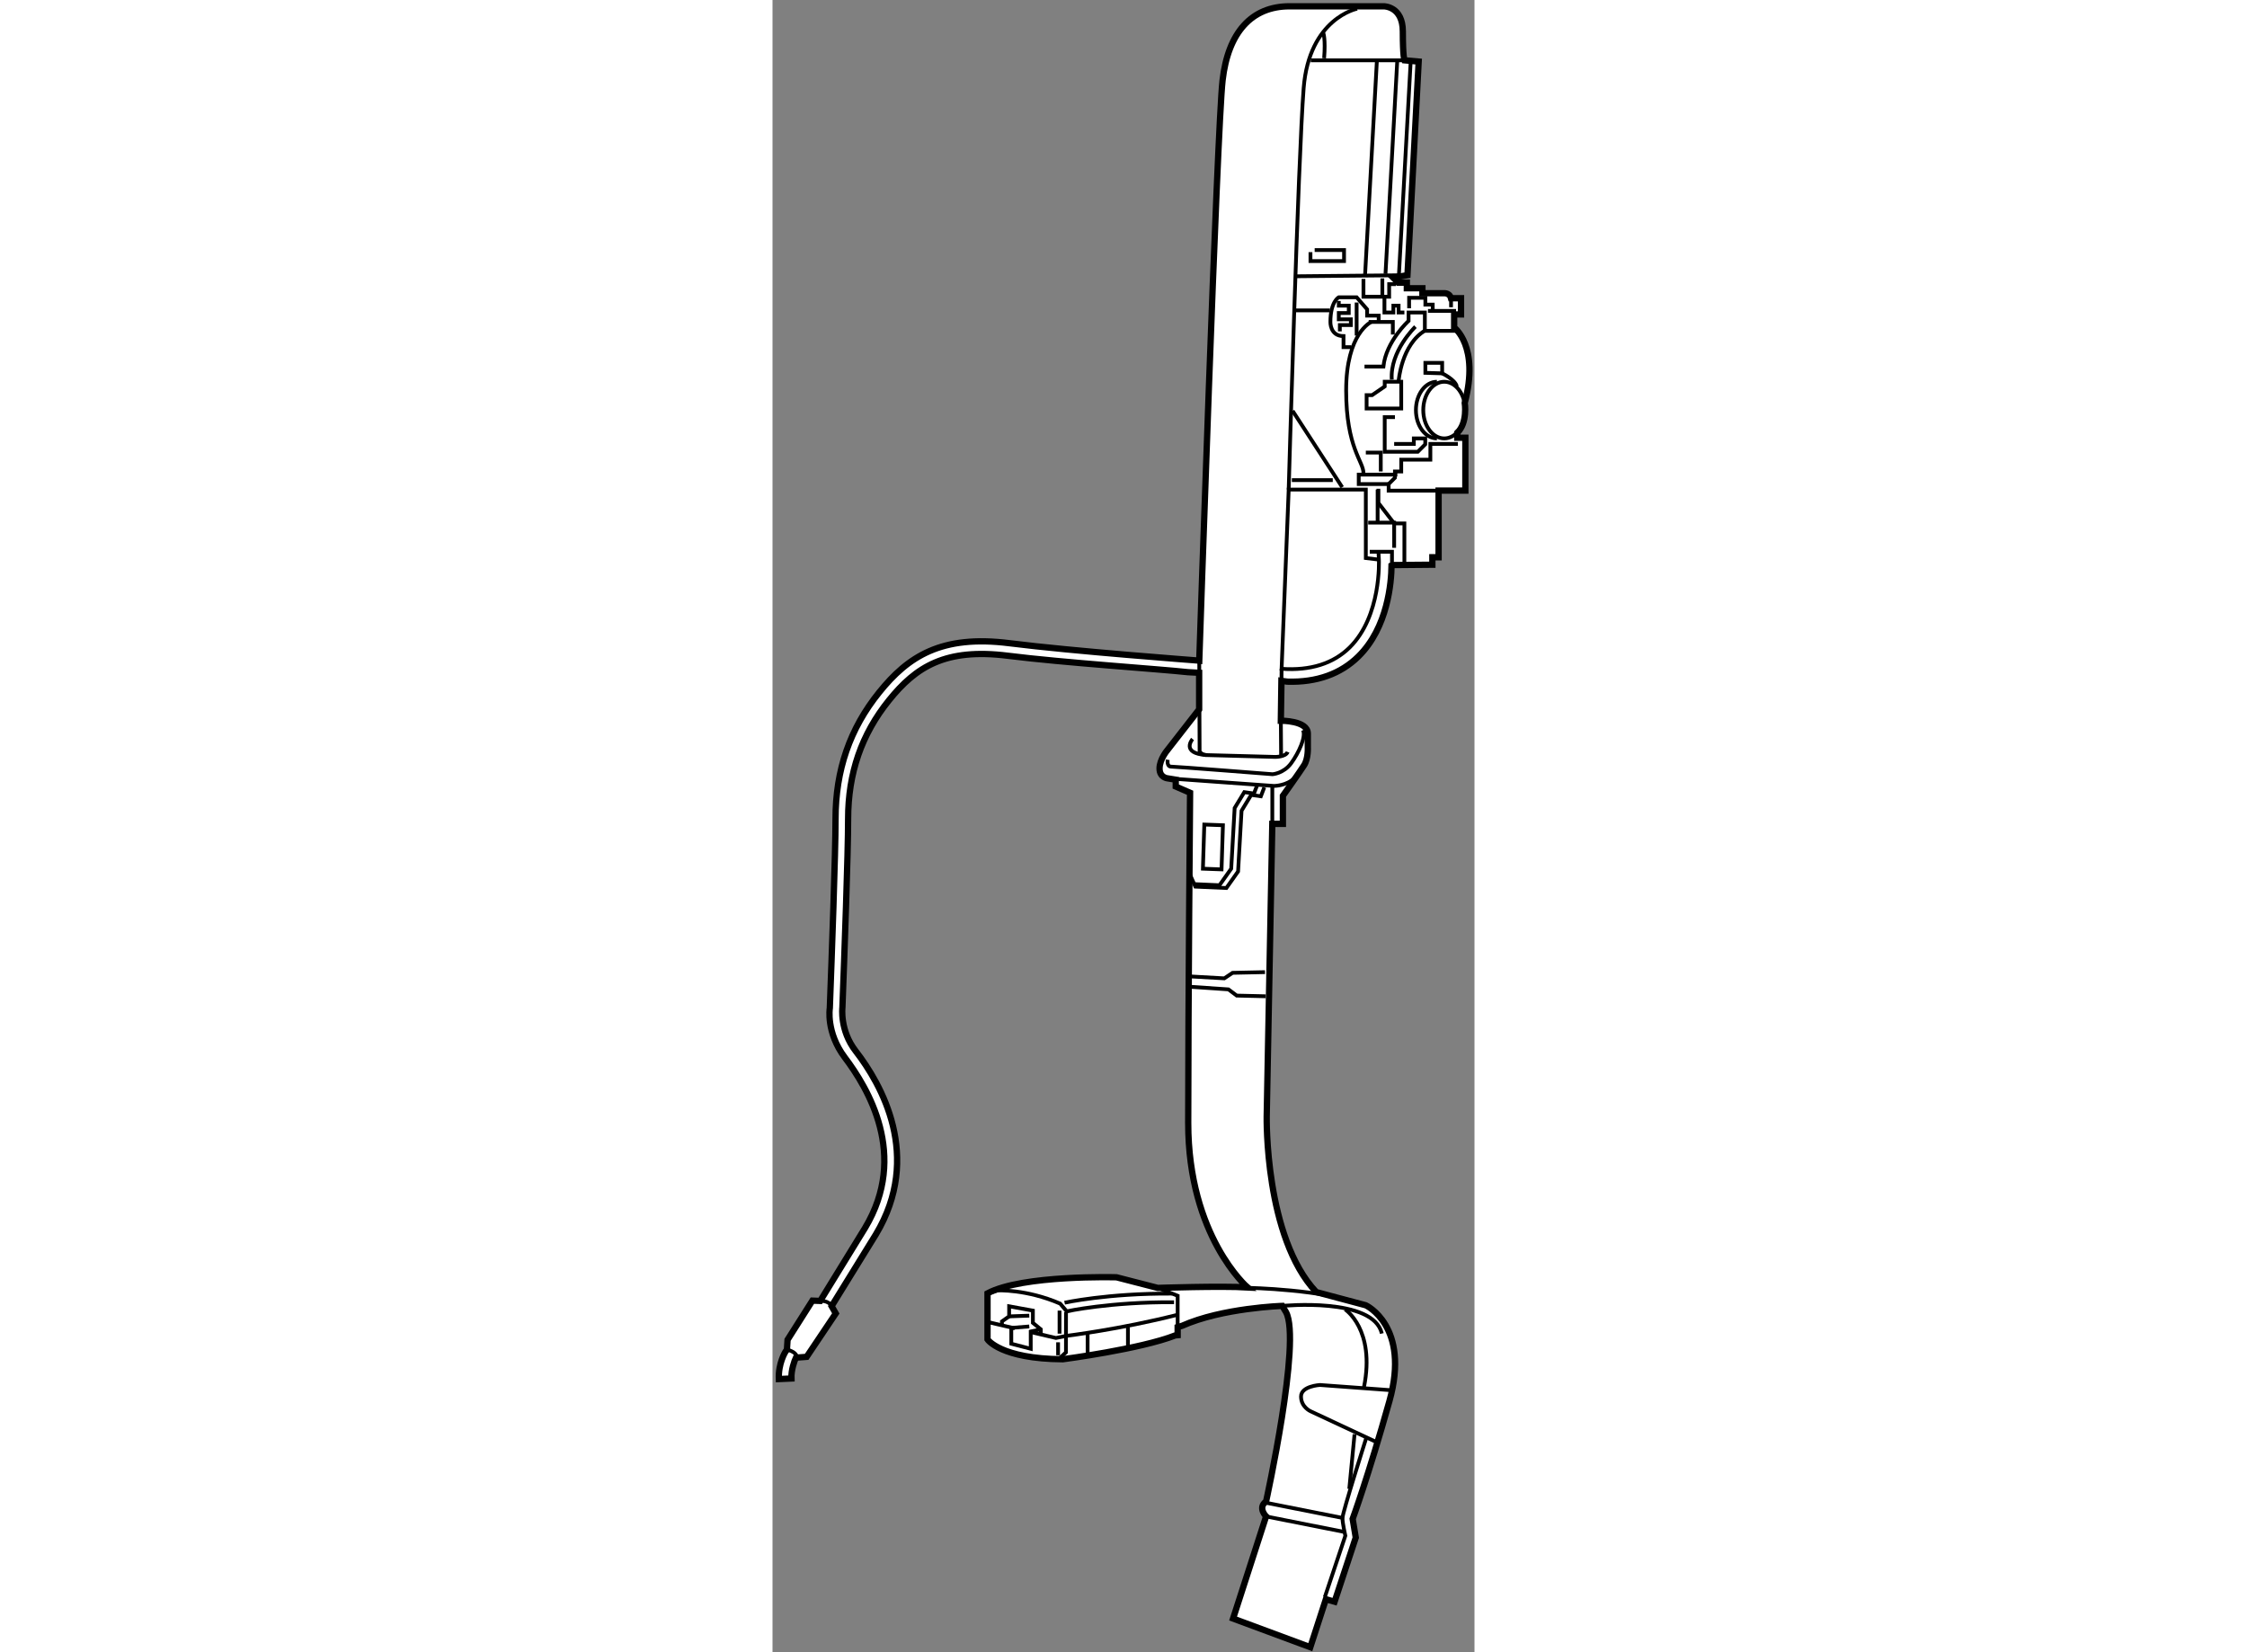 <?xml version="1.0" encoding="utf-8"?>
<!-- Generator: Adobe Illustrator 15.1.0, SVG Export Plug-In . SVG Version: 6.00 Build 0)  -->
<!DOCTYPE svg PUBLIC "-//W3C//DTD SVG 1.1//EN" "http://www.w3.org/Graphics/SVG/1.1/DTD/svg11.dtd">
<svg version="1.1" xmlns="http://www.w3.org/2000/svg" xmlns:xlink="http://www.w3.org/1999/xlink" x="0px" y="0px" width="244.8px"
	 height="180px" viewBox="135.139 22.989 55.745 131.204" enable-background="new 0 0 244.8 180" xml:space="preserve">
	
<rect x="135.139" y="22.989" width="55.745" height="131.204" fill="#808080" stroke="none"/>
	
<g><path fill="#FFFFFF" stroke="#000000" stroke-width="0.5" d="M140.882,106.966c1.817,2.411,5.076,7.755,1.606,13.537l-3.56,5.793
			l-0.622-0.023l-1.972,3.111l-0.049,0.779l-0.121,0.172c-0.023,0.038-0.576,0.938-0.521,2.167l0.998-0.045
			c-0.029-0.669,0.242-1.413,0.357-1.655l0.852-0.064l2.313-3.447l-0.331-0.58l3.515-5.695c3.718-6.195,0.43-11.938-1.6-14.557
			c-1.281-1.653-1.057-3.464-1.057-3.464c0.155-4.068,0.453-12.242,0.453-14.977c0-3.633,1.063-6.717,3.251-9.428
			c2.134-2.644,4.461-4.153,9.44-3.527c4.303,0.543,12.125,1.065,14.294,1.304l0.891,0.047c0,0.604,0,2.906,0,2.906l-2.5,3.209
			c0,0-0.644,0.742-0.644,1.483s0.648,0.787,0.648,0.787l0.638,0.104v0.544l1.138,0.495c0,0-0.148,17.211-0.148,26.212
			s4.708,13.067,4.708,13.067c-2.125-0.125-7.127,0.042-7.127,0.042l-3.276-0.844c0,0-7.441-0.212-10.243,1.275v3.659
			c0,0,1.029,1.544,5.979,1.575c0,0,6.185-0.812,8.934-1.895l0.186-0.016v-0.643l0.346-0.1c3.214-1.435,7.963-1.582,7.963-1.582
			l0.297,0.494c1.236,2.274-1.583,15.035-1.583,15.035c-0.692,0.495,0,1.187,0,1.187l-2.621,8.111l6.133,2.274l1.236-3.808
			l0.692,0.197l1.682-5.094l-0.247-1.483c0,0,1.236-3.363,2.918-9.348s-1.88-7.617-1.88-7.617l-3.929-1.048
			c-4.105-4.353-3.935-13.938-3.935-13.938l0.445-23.244h0.841v-2.227c0,0,1.335-1.879,1.682-2.423s0.296-1.434,0.296-1.434v-1.088
			c0-1.039-2.141-1.018-2.141-1.018c0.048-3.102,0.049-2.993,0.049-3.166l0.468,0.064c2.337,0.072,4.243-0.618,5.65-2.009
			c2.332-2.303,2.607-5.871,2.624-7.213l0.082-0.036c0.64,0,3.159-0.027,3.159-0.027v-0.593h0.495v-5.292h2.126V57.75h-0.643v-0.396
			c0.841-0.791,0.594-2.374,0.594-2.374c1.188-4.5-0.841-5.984-0.841-5.984v-1.039h0.544v-1.286h-0.792
			c-0.1-0.396-0.494-0.396-0.494-0.396h-1.78v-0.396h-1.236v-0.445h-0.692l-0.396-0.396l1.137-0.198l0.891-16.963l-1.134-0.099
			c0,0-0.125-0.289-0.125-2.289s-1.5-2-1.5-2s-4.5,0-7.5,0s-4.875,2.063-5.313,5.875s-1.853,46.092-1.853,46.092
			c-0.099-0.011-0.188-0.021-0.188-0.021c-0.096-0.01-9.847-0.733-14.878-1.368c-5.424-0.688-8.06,1.06-10.343,3.892
			c-2.338,2.896-3.474,6.186-3.474,10.056c0,2.736-0.302,10.982-0.455,15.018C139.689,103.035,139.371,104.961,140.882,106.966z"></path><path fill="none" stroke="#000000" stroke-width="0.3" d="M183.264,66.902l0.028,0.527c0.002,0.044,0.211,4.478-2.324,6.978
			c-1.299,1.28-3.119,1.852-5.402,1.694l0.564-14.235h6.125v5.438l1.037,0.125"></path><path fill="none" stroke="#000000" stroke-width="0.3" d="M181.567,23.679c0,0-3.813,0.75-4.25,6.313s-1.188,31.875-1.188,31.875"></path><path fill="none" stroke="#000000" stroke-width="0.3" d="M169.027,75.458l0.028,7.201c0,0,0.153,0.276,0.541,0.292
			c0.541,0.021,5.473,0.146,5.473,0.146s0.832,0,0.979-0.395"></path><line fill="none" stroke="#000000" stroke-width="0.3" x1="175.507" y1="80.225" x2="175.527" y2="82.951"></line><line fill="none" stroke="#000000" stroke-width="0.3" x1="175.565" y1="76.102" x2="175.556" y2="77.059"></line><line fill="none" stroke="#000000" stroke-width="0.3" x1="185.317" y1="27.78" x2="177.88" y2="27.78"></line><path fill="none" stroke="#000000" stroke-width="0.3" d="M178.88,25.616c0,0,0.188,0.438,0.063,2"></path><line fill="none" stroke="#000000" stroke-width="0.3" x1="185.561" y1="44.842" x2="176.63" y2="44.929"></line><line fill="none" stroke="#000000" stroke-width="0.3" x1="183.13" y1="27.866" x2="182.192" y2="44.866"></line><line fill="none" stroke="#000000" stroke-width="0.3" x1="185.817" y1="27.866" x2="184.88" y2="44.866"></line><line fill="none" stroke="#000000" stroke-width="0.3" x1="184.755" y1="27.741" x2="183.817" y2="44.741"></line><polyline fill="none" stroke="#000000" stroke-width="0.3" points="188.034,61.954 184.067,61.954 184.067,61.429 184.567,60.929 
			184.567,60.429 185.067,60.429 185.067,59.491 187.38,59.491 187.38,58.241 189.567,58.241 		"></polyline><polyline fill="none" stroke="#000000" stroke-width="0.3" points="183.255,61.804 183.255,62.929 184.505,64.554 185.317,64.554 
			185.317,67.804 		"></polyline><polyline fill="none" stroke="#000000" stroke-width="0.3" points="182.567,66.804 184.332,66.804 184.332,67.804 		"></polyline><polyline fill="none" stroke="#000000" stroke-width="0.3" points="182.442,64.491 184.505,64.491 184.505,66.491 		"></polyline><line fill="none" stroke="#000000" stroke-width="0.3" x1="183.192" y1="64.491" x2="183.192" y2="61.866"></line><polyline fill="none" stroke="#000000" stroke-width="0.3" points="184.067,61.429 181.692,61.429 181.692,60.679 184.755,60.679 
					"></polyline><line fill="none" stroke="#000000" stroke-width="0.3" x1="176.442" y1="55.616" x2="180.38" y2="61.679"></line><line fill="none" stroke="#000000" stroke-width="0.3" x1="179.63" y1="61.116" x2="176.38" y2="61.116"></line><path fill="none" stroke="#000000" stroke-width="0.3" d="M182.692,48.554c0,0-2,0.875-2,5.438s1.375,5.625,1.375,6.563"></path><polygon fill="none" stroke="#000000" stroke-width="0.3" points="185.067,53.304 185.067,55.429 182.317,55.429 182.317,54.366 
			182.755,54.366 183.755,53.679 183.755,53.304 		"></polygon><polyline fill="none" stroke="#000000" stroke-width="0.3" points="184.567,56.116 183.755,56.116 183.755,58.866 186.38,58.866 
			186.974,58.272 186.974,57.804 186.067,57.804 186.067,58.241 184.505,58.241 		"></polyline><polyline fill="none" stroke="#000000" stroke-width="0.3" points="182.255,58.929 183.442,58.929 183.442,60.429 		"></polyline><polyline fill="none" stroke="#000000" stroke-width="0.3" points="182.067,45.137 182.067,46.554 183.567,46.554 183.567,45.096 
					"></polyline><line fill="none" stroke="#000000" stroke-width="0.3" x1="179.4" y1="47.637" x2="176.567" y2="47.637"></line><polyline fill="none" stroke="#000000" stroke-width="0.3" points="177.859,43.012 177.859,43.721 180.525,43.721 180.525,42.846 
			178.192,42.846 		"></polyline><ellipse fill="none" stroke="#000000" stroke-width="0.3" cx="188.483" cy="55.554" rx="1.667" ry="2.25"></ellipse><path fill="none" stroke="#000000" stroke-width="0.3" d="M187.9,57.804c-0.921,0-1.667-1.007-1.667-2.25s0.746-2.25,1.667-2.25"></path><path fill="none" stroke="#000000" stroke-width="0.3" d="M184.858,53.262c0,0,0.209-2.917,2.125-4.042"></path><path fill="none" stroke="#000000" stroke-width="0.3" d="M187.192,47.679h2.078v1.583h-2.328v-1.458h-1.292v0.667
			c0,0-1.792,1.625-2,3.625h-1.5"></path><path fill="none" stroke="#000000" stroke-width="0.3" d="M186.192,48.929c0,0-2.041,1.958-1.875,4.208"></path><polygon fill="none" stroke="#000000" stroke-width="0.3" points="186.983,52.596 186.983,51.804 188.317,51.804 188.317,52.637 
					"></polygon><path fill="none" stroke="#000000" stroke-width="0.3" d="M188.317,52.637c0,0,1.041,0.5,1.166,1.042"></path><polyline fill="none" stroke="#000000" stroke-width="0.3" points="182.483,48.554 184.4,48.554 184.4,49.554 		"></polyline><polyline fill="none" stroke="#000000" stroke-width="0.3" points="185.692,47.471 185.692,46.637 186.983,46.637 186.983,47.179 
			187.567,47.179 187.567,47.596 		"></polyline><line fill="none" stroke="#000000" stroke-width="0.3" x1="189.022" y1="46.672" x2="189.022" y2="47.387"></line><polyline fill="none" stroke="#000000" stroke-width="0.3" points="185.317,47.804 184.858,47.804 184.858,47.262 184.442,47.262 
			184.442,47.804 183.733,47.804 183.733,46.554 184.108,46.554 184.108,45.554 184.65,45.554 		"></polyline><path fill="none" stroke="#000000" stroke-width="0.3" d="M183.275,48.554v-0.5h-0.917v-0.5l-0.833-0.958h-1.417
			c0,0-0.666,0.333-0.666,1.958c0,0-0.043,1.125,1.041,1.125v0.875h0.625"></path><line fill="none" stroke="#000000" stroke-width="0.3" x1="181.525" y1="49.637" x2="181.525" y2="47.012"></line><polyline fill="none" stroke="#000000" stroke-width="0.3" points="180.108,46.887 180.108,47.262 180.9,47.262 180.9,47.846 
			180.108,47.846 180.108,48.346 181.067,48.346 181.067,48.804 180.192,48.804 180.192,49.304 		"></polyline><path fill="none" stroke="#000000" stroke-width="0.3" d="M167.347,84.854l7.613,0.547c0,0,1.04,0,1.643-0.657"></path><polyline fill="none" stroke="#000000" stroke-width="0.3" points="174.193,85.511 173.919,86.223 173.152,86.113 172.386,87.373 
			172.111,92.192 171.181,93.507 168.716,93.397 168.278,92.411 		"></polyline><path fill="none" stroke="#000000" stroke-width="0.3" d="M173.646,85.291l-0.274,0.712l-0.767-0.109l-0.767,1.26l-0.274,4.819
			l-0.931,1.314c0,0-1.307-0.058-2.018-0.09"></path><line fill="none" stroke="#000000" stroke-width="0.3" x1="174.829" y1="88.414" x2="174.829" y2="85.346"></line><path fill="none" stroke="#000000" stroke-width="0.3" d="M166.525,83.32c0,0-0.108,0.548,0.274,0.548s8.05,0.603,8.05,0.603
			s0.877-0.055,1.479-0.876s1.204-2.136,0.931-2.629"></path><path fill="none" stroke="#000000" stroke-width="0.3" d="M168.497,81.677c0,0-0.978,1.124,1.1,1.274"></path><polygon fill="none" stroke="#000000" stroke-width="0.3" points="169.428,88.468 169.318,91.973 170.797,92.027 170.907,88.522 
					"></polygon><polyline fill="none" stroke="#000000" stroke-width="0.3" points="168.113,100.517 171.017,100.681 171.674,100.242 
			174.248,100.188 		"></polyline><polyline fill="none" stroke="#000000" stroke-width="0.3" points="168.113,101.338 171.345,101.557 172.002,102.05 
			174.303,102.104 		"></polyline><path fill="none" stroke="#000000" stroke-width="0.3" d="M184.275,133.388l-5.666-0.416c0,0-1.5,0.082-1.5,0.916
			s0.75,1.167,0.75,1.167l5.166,2.417"></path><line fill="none" stroke="#000000" stroke-width="0.3" x1="174.334" y1="143.41" x2="180.525" y2="144.638"></line><line fill="none" stroke="#000000" stroke-width="0.3" x1="174.334" y1="142.326" x2="180.525" y2="143.554"></line><path fill="none" stroke="#000000" stroke-width="0.3" d="M175.62,126.694c0,0,7.238-0.724,7.905,2.193"></path><path fill="none" stroke="#000000" stroke-width="0.3" d="M180.609,126.972c0,0,2.417,1.582,1.5,6.166"></path><line fill="none" stroke="#000000" stroke-width="0.3" x1="181.359" y1="136.888" x2="180.942" y2="141.222"></line><path fill="none" stroke="#000000" stroke-width="0.3" d="M182.275,137.222c0,0-1.875,5.895-1.875,6.312s0.229,1.411,0.229,1.411
			l-1.624,4.854"></path><path fill="none" stroke="#000000" stroke-width="0.3" d="M172.9,125.26c0,0,5.983,0.099,9.347,1.384"></path><path fill="none" stroke="#000000" stroke-width="0.3" d="M158.446,127.181c-0.001,0.78-0.003,2.366-0.004,3.202l-0.625,0.571"></path><polyline fill="none" stroke="#000000" stroke-width="0.3" points="167.312,128.376 167.312,125.888 165.733,125.263 		"></polyline><path fill="none" stroke="#000000" stroke-width="0.3" d="M158.332,126.438c0,0,3.435-0.757,8.521-0.722"></path><path fill="none" stroke="#000000" stroke-width="0.3" d="M167.025,126.402c-5.087-0.035-8.521,0.722-8.521,0.722l-0.521-0.613
			c-2.704-1.165-4.968-1.046-4.968-1.046l-0.801,0.229"></path><line fill="none" stroke="#000000" stroke-width="0.3" x1="160.162" y1="128.896" x2="160.162" y2="130.439"></line><line fill="none" stroke="#000000" stroke-width="0.3" x1="163.364" y1="128.381" x2="163.364" y2="129.982"></line><path fill="none" stroke="#000000" stroke-width="0.3" d="M155.688,128.781c1.062,0.248,1.958,0.458,1.958,0.458l0.857-0.172
			c0,0,4.231-0.515,8.748-1.658"></path><path fill="none" stroke="#000000" stroke-width="0.3" d="M152.271,127.981c0,0,0.982,0.229,2.106,0.493"></path><polyline fill="none" stroke="#000000" stroke-width="0.3" points="156.445,128.896 156.445,128.553 155.816,128.038 
			155.816,127.066 153.93,126.723 153.93,127.523 153.357,127.924 153.357,128.21 		"></polyline><line fill="none" stroke="#000000" stroke-width="0.3" x1="157.932" y1="127.066" x2="157.932" y2="128.896"></line><line fill="none" stroke="#000000" stroke-width="0.3" x1="157.817" y1="129.582" x2="157.817" y2="130.611"></line><polyline fill="none" stroke="#000000" stroke-width="0.3" points="155.53,128.324 154.101,128.438 154.101,129.696 
			155.645,130.097 155.645,128.725 156.445,128.553 		"></polyline><line fill="none" stroke="#000000" stroke-width="0.3" x1="153.93" y1="127.523" x2="155.53" y2="127.467"></line><path fill="none" stroke="#000000" stroke-width="0.3" d="M138.929,126.296c0,0,0.65-0.059,0.904,0.414"></path><path fill="none" stroke="#000000" stroke-width="0.3" d="M136.286,130.163c0,0,0.691,0.149,0.777,0.532"></path></g>


</svg>